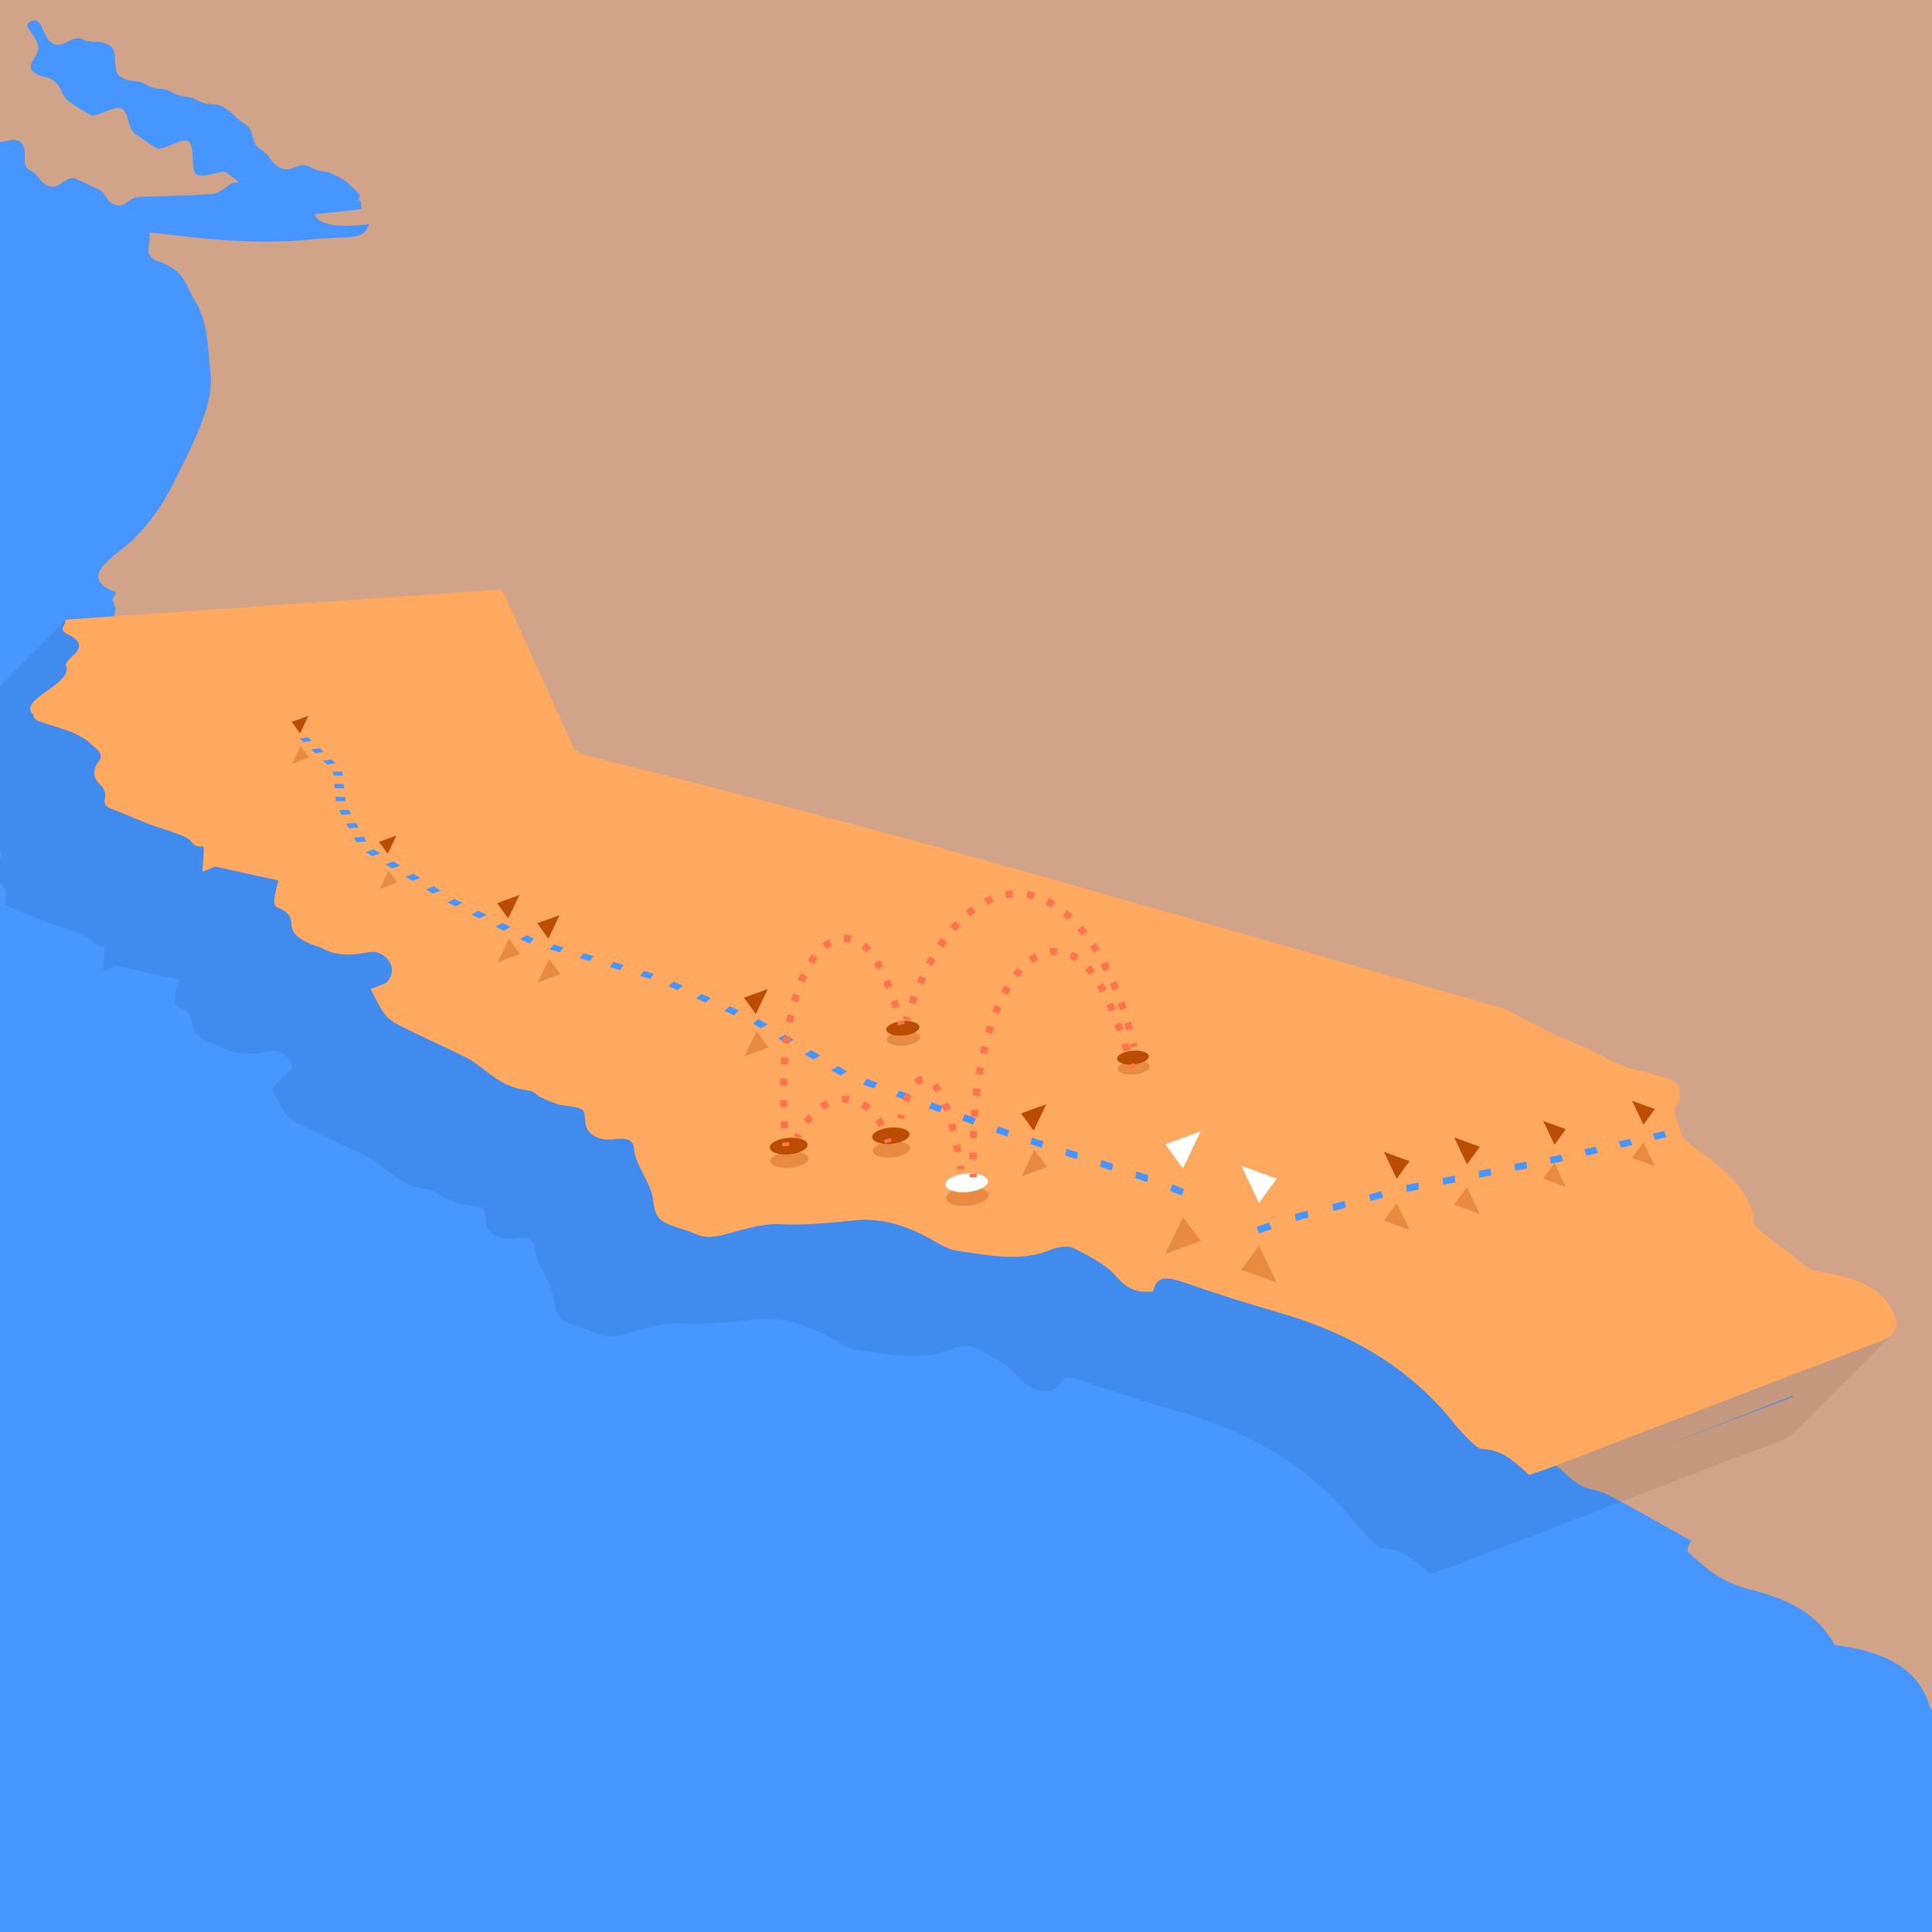 <svg id="Layer_1" data-name="Layer 1" xmlns="http://www.w3.org/2000/svg" viewBox="0 0 2687.224 2687.224"><defs><style>.cls-1{fill:#4795ff;}.cls-2{fill:#d1a388;}.cls-3{opacity:0.07;}.cls-4{fill:#ffa860;}.cls-5{isolation:isolate;}.cls-6,.cls-7{fill:#ba4d01;}.cls-7{opacity:0.33;}.cls-8{fill:#fff;}.cls-10,.cls-11,.cls-12,.cls-13,.cls-14,.cls-15,.cls-9{fill:none;}.cls-10,.cls-11,.cls-12,.cls-13,.cls-14,.cls-15{stroke:#ff744c;stroke-miterlimit:10;stroke-width:10px;}.cls-11{stroke-dasharray:9.873 19.747;}.cls-12{stroke-dasharray:9.881 19.763;}.cls-13{stroke-dasharray:9.931 19.861;}.cls-14{stroke-dasharray:9.902 19.803;}.cls-15{stroke-dasharray:10.088 20.176;}</style></defs><rect class="cls-1" x="-1039.374" y="-264.509" width="4642.422" height="3161.027"/><path class="cls-2" d="M3551.618,2465.366c-13.602-6.69-26.854-12.824-40.154-18.068a277.731,277.731,0,0,0-40.388-12.719c-17.26-3.938-34.28-8.391-51.326-12.896-17.024-4.5-34.073-9.053-51.415-13.202-17.325-4.144-34.949-7.886-53.159-10.773a471.69,471.69,0,0,0-56.693-5.646c-11.833-.437-24.361-3.448-37.035-8.215a235.836,235.836,0,0,1-37.795-18.688,378.623,378.623,0,0,1-35.217-24.144c-10.937-8.393-20.945-16.89-29.521-24.7-14.492-13.172-27.208-26.968-39.511-40.815-12.232-13.765-24.057-27.579-36.83-40.893a327.322,327.322,0,0,0-42.28-37.72,269.377,269.377,0,0,0-55.786-31.541,67.494,67.494,0,0,1-9.422-4.932,69.207,69.207,0,0,1-8.333-6.126,57.583,57.583,0,0,1-6.744-6.802,37.557,37.557,0,0,1-4.672-6.965c-4.47-8.854-8.729-17.705-12.896-26.659-4.15-8.918-8.208-17.936-12.291-27.162-4.065-9.185-8.156-18.572-12.383-28.264-4.211-9.647-8.555-19.592-13.149-29.933q19.085,2.752,37.431,5.403,18.384,2.657,36.228,5.243,17.885,2.591,35.434,5.137c11.726,1.701,23.384,3.394,35.046,5.088,7.82,1.125,14.922,2.009,21.413,2.608,6.49.6,12.366.916,17.732.906a95.01,95.01,0,0,0,14.661-1.049,57.011,57.011,0,0,0,12.2-3.251,46.836,46.836,0,0,0,9.452-5.055,54.297,54.297,0,0,0,8.382-7.234,83.088,83.088,0,0,0,7.763-9.575c2.533-3.595,5.038-7.607,7.592-12.065,6.165,1.447,12.889,2.652,19.734,3.812,6.845,1.16,13.807,2.275,20.451,3.539a165.044,165.044,0,0,1,18.539,4.441,48.962,48.962,0,0,1,14.017,6.528,105.714,105.714,0,0,0,16.607,10.122,82.139,82.139,0,0,0,16.994,6.038,92.937,92.937,0,0,0,18.404,2.339,148.048,148.048,0,0,0,20.838-.949c5.211-.58,10.439-1.215,15.678-1.828,5.236-.613,10.484-1.206,15.742-1.704,5.255-.498,10.52-.902,15.793-1.138,5.272-.235,10.552-.302,15.841-.127,4.619.147,9.049.204,13.288.508a57.288,57.288,0,0,1,12.14,1.991,33.364,33.364,0,0,1,10.996,5.506,42.133,42.133,0,0,1,9.871,11.087,287.514,287.514,0,0,0,21.035,29.138,201.869,201.869,0,0,0,65.242,52.038,269.624,269.624,0,0,0,50.437,19.256c9.362,2.591,19.156,5.753,28.849,9.371,9.708,3.623,19.319,7.705,28.303,12.131a192.656,192.656,0,0,1,24.59,14.231c7.229,5.025,13.295,10.285,17.655,15.665,1.309,1.61,2.667,3.177,4.055,4.715v-2485.878H-345.224a25.296,25.296,0,0,0,11.561,9.816c11.353,4.645,24.284,13.699,37.471,17.778,13.322,4.121,33.116-20.504,45.238-19.162,16.379,1.813,19.032,2.46,26.592-5.55,4.242-4.495,18.33,24.441,35.027,33.733,9.242,5.144,18.541,10.879,29.567,18.33,9.636,6.512,18.855,13.663,28.816,20.961,9.905,7.257,32.867-3.078,42.141,4.056,10.448,8.038,23.76,11.369,32.124,18.041,14.037,11.199,10.059,17.228,16.276,25.602-6.111-2.905-15.036-5-26.214-2.669-6.078,1.268-18.991,27.222-35.544,23.11-9.966-2.476-17.232-22.655-29.971-26.022-10.674-2.822-26.414,11.417-38.538,8.484-11.068-2.678-17.997-25.446-29.912-27.844-11.369-2.288-27.097,21.449-38.93,19.734-11.626-1.685-19.682-34.274-31.468-35.11-11.833-.839-24.58,4.914-36.288,5.227-11.938.319-25.225-4.023-36.731-2.194-11.81,1.878-11.342,6.525-22.372,10.33,10.764,13.449-5.076,31.938,9.416,41.251s16.726,5.835,31.218,15.148c14.489,9.312,10.367,15.727,24.856,25.038,14.49,9.312,26.253-8.992,40.743.32,14.489,9.312,18.534,4.657,31.527,15.961,12.4,10.788,14.443,10.274,25.069,22.813s18.067,6.233,28.694,18.772c10.625,12.537-13.449,32.125-3.461,45.175,12.252,16.008,17.809,11.483,29.401,27.976,11.593,16.492,11.129,16.818,22.721,33.31,11.591,16.49,27.466,4.248,40.001,20.032,13.407,16.881,6.784,19.271,23.4,34.647,11.179,10.345,17.98,27.047,27.305,34.091,6.807,5.142,9.749,21.604,20.204,29.551,9.035,6.868,33.944-6.113,42.436.353,15.152,11.536-.691,32.44,14.423,40.199,14.089,7.233,11.507,15.931,26.149,21.969,14.642,6.038,23.622-15.738,38.263-9.7,14.64,6.037,14.185,7.14,28.824,13.177,14.64,6.037,10.89,18.593,26.168,22.76,15.699,4.281,15.806-10.686,35.024-11.291,9.664-.304,20.827-.556,32.539-.893,10.627-.306,21.706-.85,32.541-1.119,11.391-.283,22.501-1.432,32.529-1.607,13.48-.235,25.28-16.134,32.836-16.026,8.829.126,7.017-.502-11.096-13.551-7.806-5.624-31.627,8.792-42.307,1.85-8.89-5.778-1.023-39.59-11.09-45.849-9.381-5.833-35.614,15.018-45.396,9.097-9.739-5.895-18.522-13.253-28.066-18.921-10.126-6.014-9.38-29.793-18.601-35.188-10.822-6.332-35.515,13.289-44.035,8.37-17.852-10.307-16.66-9.105-30.282-19.181-12.639-9.349-7.327-17.218-19.472-27.2C63.956,103.494,58.672,109.922,46.527,99.94c-12.144-9.981,9.473-21.636,6.274-37.026C49.283,45.991,27.945,35.484,44.069,29.258,60.587,22.88,57.724,53.645,73.98,60.665c16.256,7.019,24.865-12.919,41.122-5.9,16.254,7.018,20.251-.07,36.129,7.761,16.307,8.043,1.655,36.113,17.546,44.95,15.891,8.837,19.734,1.926,35.624,10.762,15.888,8.835,19.866,1.682,35.755,10.517,15.889,8.836,19.461,2.413,35.35,11.248,15.888,8.835,20.828.711,36.537,9.862,15.61,9.092,13.354,13.506,28.778,22.91,15.424,9.404,5.768,25.241,21.192,34.645,15.422,9.402,11.341,16.096,26.763,25.498,15.422,9.403,27.298-10.075,42.72-.673,15.422,9.402,18.244,2.742,34.194,11.218,15.059,8.002,16.146,8.986,30.118,22.251a18.279,18.279,0,0,1,4.916,8.137,3.63,3.63,0,0,0-1.544,1.559c-.429.986-.097,2.134.916,3.485a16.935,16.935,0,0,0,1.899,2.066c.277,3.194.315,6.418.578,9.473a9.565,9.565,0,0,1-3.083.946q-7.35.976-14.883,1.811-7.534.846-15.227,1.611-7.696.776-15.528,1.529-7.835.764-15.785,1.566c.466,3.324,2.562,6.248,6.166,8.662,3.609,2.418,8.725,4.323,15.214,5.606a118.047,118.047,0,0,0,23.444,1.874,230.932,230.932,0,0,0,30.741-2.497,62.421,62.421,0,0,1-3.514,7.175,20.552,20.552,0,0,1-4.109,5.097,18.33,18.33,0,0,1-5.828,3.365,41.006,41.006,0,0,1-8.676,1.992c-1.979.269-4.17.485-6.768.677-2.598.192-5.602.359-9.206.532-3.606.173-7.813.351-12.816.564-5.007.213-10.811.461-17.611.774q-17.648,2.11-35.008,3.134-17.379,1.052-34.425,1.172-17.06.146-33.75-.482-16.697-.602-33-1.818c-7.771-.564-15.418-1.228-23.159-1.972-7.741-.744-15.573-1.57-23.718-2.459-8.144-.889-16.598-1.843-25.583-2.842-8.984-1-18.498-2.046-28.763-3.121a37.269,37.269,0,0,1,.04,11.565c-.462,3.829-1.145,7.57-1.277,11.065-.131,3.505.291,6.763,2.046,9.614,1.76,2.857,4.855,5.304,10.063,7.18,10.192,3.651,17.728,7.629,23.478,11.816a52.108,52.108,0,0,1,12.792,13.113,90.683,90.683,0,0,1,7.292,13.709,98.759,98.759,0,0,0,7.039,13.567,108.764,108.764,0,0,1,11.726,24.123,152.293,152.293,0,0,1,6.18,25.276c1.41,8.613,2.294,17.343,3.081,26.132.791,8.847,1.483,17.753,2.512,26.658a104.908,104.908,0,0,1,.624,14.415,123.65,123.65,0,0,1-1.265,14.739,150.458,150.458,0,0,1-2.983,15.003q-1.896,7.571-4.529,15.203c-2.431,7.119-5.172,14.287-8.146,21.501-2.991,7.253-6.22,14.554-9.61,21.898-3.409,7.385-6.982,14.815-10.64,22.286-3.679,7.513-7.446,15.069-11.222,22.663-3.438,6.925-7,13.856-10.868,20.816-3.887,6.996-8.086,14.021-12.782,21.099-4.72,7.115-9.943,14.283-15.861,21.529A281.702,281.702,0,0,1,185.239,750.418c-5.637,5.573-13.458,11.545-21.177,17.709-7.756,6.193-15.41,12.581-20.641,18.951-5.253,6.399-8.058,12.777-6.056,18.91,2.011,6.157,8.865,12.062,22.93,17.483a1.438,1.438,0,0,1,1.076,1.88,9.441,9.441,0,0,1-1.659,2.804,38.255,38.255,0,0,0-2.261,3.126,3.716,3.716,0,0,0-.722,2.843q1.905,6.05,4.031,12.107c.055.158.113.316.168.474l-6,29,365.693-29.319,242.09,251.147,1447.406,454.56,248.552,356.133-262.49,99.709-34.603,28.567c.253.175.507.347.756.529q1.849,1.34,3.661,2.766c.131.103.265.198.395.301,1.353,1.072,2.694,2.18,4.029,3.312.427.362.852.735,1.279,1.102q1.262,1.087,2.523,2.2c4.558,4.033,9.118,8.307,13.923,12.623v-0c.042-.015.081-.029.122-.043.419.26.863.536,1.27.789,2.464,1.53,4.757,2.953,6.967,4.321,2.211,1.368,4.338,2.68,6.467,3.989,2.964.943,6.05,1.809,9.161,2.658,3.112.849,6.248,1.681,9.316,2.556,3.07.876,6.067,1.795,8.902,2.819a59.565,59.565,0,0,1,7.918,3.448q14.063,7.488,28.001,15.161,14,7.691,28.078,15.585,14.142,7.912,28.574,16.042,14.498,8.151,29.496,16.537a22.623,22.623,0,0,1-1.423,2.427,37.036,37.036,0,0,0-2.393,4.494,14.083,14.083,0,0,0-1.312,5.175,5.551,5.551,0,0,0,1.836,4.458c5.502,4.921,10.827,9.862,16.39,14.677a199.534,199.534,0,0,0,17.832,13.951,144,144,0,0,0,21.744,12.33,166.326,166.326,0,0,0,28.117,9.796c11.459,2.937,22.965,6.248,34.173,10.302a203.95,203.95,0,0,1,32.462,14.799,141.345,141.345,0,0,1,28.794,21.63A128.759,128.759,0,0,1,2551.8,2288.176a285.193,285.193,0,0,1,50.533,10.307q22.253,6.922,38.585,17.436a102.764,102.764,0,0,1,27.071,24.834,98.419,98.419,0,0,1,15.861,32.594,14.214,14.214,0,0,0,4.335,6.454,30.333,30.333,0,0,0,8.494,5.218,50.553,50.553,0,0,0,11.744,3.286,65.031,65.031,0,0,0,14.063.661c4.686,1.14,9.961,2.072,15.359,2.963,5.395.891,10.912,1.741,16.079,2.719a99.817,99.817,0,0,1,13.99,3.483c4.004,1.401,7.193,3.099,9.096,5.263,6.341,7.111,12.3,14.256,18.271,21.385,5.99,7.15,11.993,14.285,18.414,21.351a290.734,290.734,0,0,0,20.975,21.005,241.142,241.142,0,0,0,25.983,20.329c6.514,4.396,12.905,8.57,19.331,12.438,6.434,3.874,12.901,7.438,19.551,10.607a163.046,163.046,0,0,0,20.675,8.232,148.416,148.416,0,0,0,22.691,5.315c16.077,2.411,32.257,4.494,48.501,6.38,16.245,1.886,32.551,3.573,48.877,5.194,16.323,1.621,32.671,3.174,49,4.792,16.329,1.618,32.643,3.3,48.908,5.179,4.079.467,8.167,1.083,12.24,1.823,4.074.74,8.133,1.603,12.152,2.564,4.02.961,8.003,2.02,11.922,3.151,3.922,1.131,7.782,2.334,11.555,3.582,21.758,7.265,43.425,14.79,65.107,22.391,21.734,7.619,43.482,15.315,65.349,22.903,21.916,7.606,43.948,15.102,66.19,22.3,22.291,7.213,44.787,14.124,67.578,20.541,15.52,4.375,31.334,8.111,46.358,12.239,15.043,4.133,29.304,8.659,41.72,14.622,12.441,5.975,23.049,13.4,30.765,23.34,7.746,9.98,12.597,22.52,13.469,38.732,9.646,9.51,16.087,21.621,19.437,34.945.38,1.512.715,3.042,1.016,4.583v-281.903q-4.578-2.301-9.066-4.582C3579.245,2479.342,3565.255,2472.073,3551.618,2465.366ZM2317.606,2010.013c5.467-2.135,10.965-4.282,16.408-6.407q17.65-6.889,35.144-13.699,40.044-15.577,79.151-30.865,22.255-8.69,44.211-17.256l2.034.818Z"/><path class="cls-3" d="M2637.149,1835.878c-.975-4.868-3.203-10.337-6.78-16.503a76.075,76.075,0,0,0-11.273-14.743,92.777,92.777,0,0,0-15.296-12.608,110.009,110.009,0,0,0-18.819-9.943,126.648,126.648,0,0,0-21.905-6.751c-2.567-.552-5.155-1.14-7.745-1.732-2.589-.592-5.181-1.19-7.757-1.763-2.575-.573-5.135-1.123-7.663-1.619-2.527-.496-5.021-.939-7.466-1.3a55.589,55.589,0,0,1-9.297-2.133,44.405,44.405,0,0,1-7.777-3.392,54.424,54.424,0,0,1-6.995-4.672c-2.281-1.771-4.555-3.758-6.946-5.967-2.94-2.716-6.178-5.37-9.583-7.988-3.396-2.61-6.957-5.185-10.552-7.748-3.586-2.556-7.206-5.102-10.73-7.661-3.514-2.552-6.933-5.117-10.125-7.72-2.171-1.773-4.583-3.707-6.979-5.688-2.391-1.977-4.767-4-6.87-5.955a47.307,47.307,0,0,1-5.235-5.542c-1.303-1.703-2.086-3.228-2.096-4.464a66.974,66.974,0,0,0-5.305-24.444,105.1,105.1,0,0,0-14.311-24.031,189.135,189.135,0,0,0-22.292-23.748,337.79,337.79,0,0,0-29.297-23.578c-2.955-2.137-6.194-4.449-9.404-6.818-3.201-2.362-6.371-4.779-9.202-7.134a64.207,64.207,0,0,1-7.147-6.741c-1.835-2.102-3.029-4.028-3.277-5.661a53.233,53.233,0,0,0-3.372-11.148c-1.497-3.79-3.17-7.618-4.425-11.326a29.234,29.234,0,0,1-1.917-10.567,12.678,12.678,0,0,1,4.06-8.914,7.823,7.823,0,0,0,1.721-2.381,11.859,11.859,0,0,0,.887-2.789,27.396,27.396,0,0,0,.395-2.997c.087-1.011.149-2.024.242-3.007.38-4.456.333-8.039-.511-11.058a14.278,14.278,0,0,0-5.273-7.654c-2.789-2.19-6.737-4.127-12.208-6.105-5.459-1.974-12.436-3.99-21.289-6.338-1.623-.428-3.253-.883-4.882-1.345-1.629-.461-3.257-.929-4.88-1.384-1.622-.454-3.239-.896-4.845-1.303-1.606-.408-3.2-.782-4.78-1.103-4.218-.866-8.223-1.896-12.096-3.083-3.868-1.186-7.602-2.53-11.286-4.026-3.677-1.493-7.302-3.138-10.957-4.928-3.647-1.787-7.322-3.717-11.106-5.787-5.637-3.074-11.504-5.976-17.504-8.773-5.981-2.788-12.095-5.472-18.246-8.118-6.132-2.638-12.301-5.237-18.409-7.862-6.089-2.617-12.116-5.26-17.984-7.99-3.504-1.628-6.931-3.317-10.31-5.04-3.372-1.72-6.695-3.473-10-5.235-3.298-1.758-6.577-3.524-9.867-5.272-3.283-1.744-6.578-3.471-9.913-5.154-2.721-1.372-5.438-2.835-8.158-4.308-2.716-1.47-5.435-2.95-8.166-4.359-2.726-1.407-5.465-2.743-8.226-3.928a70.167,70.167,0,0,0-8.35-3.023q-95.085-27.332-186.28-53.55-89.375-25.684-175.23-50.301-84.198-24.132-165.223-47.241-79.516-22.67-156.185-44.361-79.752-22.556-157.128-43.468-75.989-20.58-149.845-39.869-72.6-19-143.199-37.003-69.446-17.746-136.933-34.743a63.886,63.886,0,0,1-7.888-2.476,31.971,31.971,0,0,1-5.783-2.925,19.02,19.02,0,0,1-4.013-3.457,16.466,16.466,0,0,1-2.58-4.07q-14.265-31.646-27.615-61.127-12.908-28.513-25.014-55.174-11.723-25.826-22.737-50.054-10.681-23.503-20.727-45.619a18.689,18.689,0,0,0-1.932-3.638,4.689,4.689,0,0,0-2.778-1.74,21.774,21.774,0,0,0-5.562-.331c-2.534.072-5.859.301-10.296.608q-67.572,4.68-136.599,9.461-69.779,4.834-141.085,9.776-72.096,4.996-145.795,10.105-74.529,5.167-150.744,10.452c-1.223.085-2.446.18-3.682.284-1.236.103-2.485.215-3.759.331-1.274.116-2.573.238-3.91.361-1.337.123-2.711.249-4.135.373a14.58,14.58,0,0,0-.158,1.807c-.009.232-.02.448-.027.674-.826.075-1.662.151-2.521.226a14.603,14.603,0,0,0-.158,1.807c-.008.232-.02.448-.027.674-.826.075-1.662.151-2.522.226a14.648,14.648,0,0,0-.158,1.807c-.008.232-.02.448-.027.674-.826.075-1.662.151-2.522.226a14.625,14.625,0,0,0-.158,1.807c-.008.232-.02.448-.027.674-.826.075-1.662.151-2.521.226a14.58,14.58,0,0,0-.158,1.807c-.009.232-.02.448-.027.674-.826.075-1.662.151-2.521.226a14.603,14.603,0,0,0-.158,1.807c-.008.232-.02.448-.027.674-.826.075-1.662.151-2.522.226a14.653,14.653,0,0,0-.158,1.807c-.008.232-.02.448-.027.674-.826.075-1.662.151-2.522.226a14.65,14.65,0,0,0-.158,1.807c-.008.232-.02.448-.027.674-.826.075-1.662.151-2.521.226a14.603,14.603,0,0,0-.158,1.807c-.008.232-.02.448-.027.674-.826.075-1.662.151-2.521.226a14.581,14.581,0,0,0-.158,1.807c-.009.232-.02.448-.027.674-.826.075-1.662.151-2.522.226a14.625,14.625,0,0,0-.158,1.807c-.008.232-.02.448-.027.674-.826.075-1.662.151-2.522.226a14.675,14.675,0,0,0-.158,1.807c-.008.232-.02.448-.027.674-.826.075-1.662.151-2.522.226a14.625,14.625,0,0,0-.158,1.807c-.008.232-.02.448-.027.674-.826.075-1.662.151-2.521.226a14.578,14.578,0,0,0-.158,1.807c-.009.232-.02.448-.027.674-.826.075-1.662.151-2.521.226a14.603,14.603,0,0,0-.158,1.807c-.008.232-.02.448-.027.674-.826.075-1.662.151-2.522.226a14.65,14.65,0,0,0-.158,1.807c-.008.232-.02.448-.027.674-.826.075-1.662.151-2.522.226a14.626,14.626,0,0,0-.158,1.807c-.008.232-.02.448-.027.674-.826.075-1.662.151-2.521.226a14.603,14.603,0,0,0-.158,1.807c-.008.232-.02.448-.027.674-.826.075-1.662.151-2.521.226a14.602,14.602,0,0,0-.158,1.807c-.009.232-.02.448-.027.674-.826.075-1.662.151-2.522.226a14.651,14.651,0,0,0-.158,1.807c-.008.232-.02.448-.027.674-.826.075-1.662.151-2.522.226a14.65,14.65,0,0,0-.158,1.807c-.008.232-.02.448-.027.674-.826.075-1.662.151-2.521.226a14.602,14.602,0,0,0-.158,1.807c-.008.232-.02.448-.027.674-.826.075-1.662.151-2.521.226a14.578,14.578,0,0,0-.158,1.807c-.009.232-.02.448-.027.674-.826.075-1.662.151-2.521.226a14.601,14.601,0,0,0-.158,1.807c-.008.232-.02.448-.027.674-.826.075-1.662.151-2.522.226a14.65,14.65,0,0,0-.158,1.807c-.008.232-.02.448-.027.674-.826.075-1.662.151-2.522.226a14.624,14.624,0,0,0-.158,1.807c-.008.232-.02.448-.027.674-.826.075-1.662.151-2.521.226a14.578,14.578,0,0,0-.158,1.807c-.009.232-.02.448-.027.674-.826.075-1.662.151-2.521.226a14.603,14.603,0,0,0-.158,1.807c-.008.232-.02.448-.027.674-.826.075-1.662.151-2.522.226a14.651,14.651,0,0,0-.158,1.807c-.008.232-.02.448-.027.674-.826.075-1.662.151-2.522.226a14.652,14.652,0,0,0-.158,1.807c-.008.232-.02.448-.027.674-.826.075-1.662.151-2.521.226a14.601,14.601,0,0,0-.158,1.807c-.008.232-.02.448-.027.674-.826.075-1.662.151-2.521.226a14.577,14.577,0,0,0-.158,1.807c-.009.232-.02.448-.027.674-.826.075-1.662.151-2.521.226a14.627,14.627,0,0,0-.158,1.807c-.008.232-.02.448-.027.674-.826.075-1.662.151-2.522.226a14.65,14.65,0,0,0-.158,1.807c-.008.232-.02.448-.027.674-.826.075-1.662.151-2.522.226a14.626,14.626,0,0,0-.158,1.807c-.008.232-.02.448-.027.674-.826.075-1.662.151-2.521.226a14.576,14.576,0,0,0-.158,1.807c-.009.232-.02.448-.027.674-.826.075-1.662.151-2.521.226a14.602,14.602,0,0,0-.158,1.807c-.008.232-.02.448-.027.674-.826.075-1.662.151-2.522.226a14.651,14.651,0,0,0-.158,1.807c-.008.232-.02.448-.027.674-.826.075-1.662.151-2.522.226a14.628,14.628,0,0,0-.158,1.807c-.008.232-.02.448-.027.674-.826.075-1.662.151-2.521.226a14.603,14.603,0,0,0-.158,1.807c-.008.232-.02.448-.027.674-.826.075-1.662.151-2.521.226a14.603,14.603,0,0,0-.158,1.807c-.009.232-.02.448-.027.674-.826.075-1.662.151-2.522.226a14.624,14.624,0,0,0-.158,1.807c-.008.232-.02.448-.027.674-.826.075-1.662.151-2.522.226a14.65,14.65,0,0,0-.158,1.807c-.008.232-.02.448-.027.674-.826.075-1.662.151-2.522.226a14.626,14.626,0,0,0-.158,1.807c-.008.232-.02.448-.027.674-.826.075-1.662.151-2.521.226a14.576,14.576,0,0,0-.158,1.807c-.009.232-.02.448-.027.674-.826.075-1.662.151-2.521.226a14.602,14.602,0,0,0-.158,1.807c-.008.232-.02.448-.027.674-.826.075-1.662.151-2.522.226a14.648,14.648,0,0,0-.158,1.807c-.008.232-.02.448-.027.674-.826.075-1.662.151-2.522.226a14.627,14.627,0,0,0-.158,1.807c-.008.232-.02.448-.027.674-.826.075-1.662.151-2.521.226a14.579,14.579,0,0,0-.158,1.807c-.009.232-.02.448-.027.674-.826.075-1.662.151-2.521.226a14.6,14.6,0,0,0-.158,1.807c-.009.232-.02.448-.027.674-.826.075-1.662.151-2.522.226a14.649,14.649,0,0,0-.158,1.807c-.008.232-.02.448-.027.674-.826.075-1.662.151-2.522.226a14.652,14.652,0,0,0-.158,1.807c-.021.581-.027,1.142-.067,1.689a7.481,7.481,0,0,1-.271,1.61,5.205,5.205,0,0,1-.772,1.571,12.736,12.736,0,0,0-2.114,4.187,5.461,5.461,0,0,0,.309,3.715,9.652,9.652,0,0,0,3.094,3.505,34.571,34.571,0,0,0,6.244,3.562,32.398,32.398,0,0,1,7.95,5.007,14.809,14.809,0,0,1,4.347,6.12,10.477,10.477,0,0,1-.091,7.033,16.902,16.902,0,0,1-2.673,4.732q-.932.912-1.801,1.828l-.019.018c-.93.892-1.835,1.79-2.687,2.688l-.019.018c-.93.892-1.835,1.79-2.687,2.688l-.019.018c-1.516,1.453-2.984,2.926-4.22,4.379a17.47,17.47,0,0,0-2.828,4.268,5.209,5.209,0,0,0-.299,3.909,12.64,12.64,0,0,1,.772,3.577q-1.247,1.176-2.325,2.355c-.973.901-1.881,1.803-2.706,2.706-.973.901-1.881,1.803-2.706,2.706-.973.901-1.881,1.803-2.706,2.706-.973.901-1.881,1.803-2.707,2.706-.973.901-1.881,1.803-2.706,2.706-.973.901-1.881,1.803-2.706,2.706-.973.901-1.881,1.803-2.706,2.706-.973.901-1.881,1.803-2.706,2.706-.973.901-1.881,1.803-2.707,2.707-.973.901-1.88,1.803-2.706,2.706-.973.901-1.881,1.803-2.706,2.706-.973.901-1.881,1.803-2.706,2.706-.973.901-1.88,1.803-2.706,2.706-.973.901-1.881,1.803-2.707,2.707-.973.901-1.881,1.803-2.706,2.706a42.776,42.776,0,0,0-3.484,3.579c-2.486,2.914-4.067,5.839-4.198,8.757-.132,2.933,1.201,5.858,4.553,8.758a.766.766,0,0,1,.268.677,3.087,3.087,0,0,1-.218.807,3.896,3.896,0,0,0-.24.818.828.828,0,0,0,.201.71c.497.526.961,1.076,1.437,1.626.477.55.966,1.101,1.514,1.629a12.283,12.283,0,0,0,1.866,1.495,11.955,11.955,0,0,0,2.494,1.221c4.212,1.509,8.62,2.948,13.094,4.367,4.483,1.422,9.033,2.823,13.521,4.254,4.497,1.434,8.933,2.898,13.178,4.442,4.255,1.548,8.321,3.176,12.07,4.938a86.323,86.323,0,0,1,9.005,4.905,91.676,91.676,0,0,1,7.793,5.46c2.435,1.896,4.717,3.854,6.9,5.842,2.19,1.994,4.28,4.02,6.324,6.045a15.315,15.315,0,0,1,2.571,3.35,12.033,12.033,0,0,1,1.379,3.769,9.7,9.7,0,0,1-.09,3.93,10.045,10.045,0,0,1-1.843,3.824,36.662,36.662,0,0,0-5.262,9.024,20.445,20.445,0,0,0-1.459,8.535,19.3,19.3,0,0,0,2.397,8.175,32.585,32.585,0,0,0,6.296,7.951,23.088,23.088,0,0,1,3.418,4.113,20.153,20.153,0,0,1,2.201,4.541,18.394,18.394,0,0,1,.932,4.803,17.943,17.943,0,0,1-.393,4.894,20.388,20.388,0,0,0-.545,4.417,8.876,8.876,0,0,0,.853,3.897,9.557,9.557,0,0,0,2.956,3.418,23.022,23.022,0,0,0,5.765,2.983c4.4,1.655,8.716,3.361,12.993,5.098,4.287,1.741,8.534,3.511,12.787,5.29,4.263,1.783,8.532,3.574,12.851,5.35,4.329,1.781,8.708,3.546,13.181,5.274,2.874,1.112,5.849,2.175,8.88,3.213,3.036,1.04,6.127,2.054,9.23,3.067,3.107,1.014,6.225,2.026,9.31,3.061,3.089,1.036,6.144,2.094,9.122,3.199,1.86.686,3.745,1.382,5.601,2.099,1.859.718,3.689,1.457,5.438,2.231,1.751.774,3.422,1.583,4.958,2.438a31.054,31.054,0,0,1,4.157,2.721,16.543,16.543,0,0,1,2.86,3.107,20.765,20.765,0,0,0,2.686,3.12,11.175,11.175,0,0,0,4.401,2.381,27.038,27.038,0,0,0,8.002.88,1.181,1.181,0,0,1,.893.473,3.986,3.986,0,0,1,.666,1.189,7.995,7.995,0,0,1,.4,1.508,6.771,6.771,0,0,1,.097,1.429q-.156,3.726-.379,7.484-.219,3.773-.48,7.58-.258,3.822-.533,7.68-.272,3.873-.537,7.784c1.39-.597,2.881-1.238,4.406-1.895,1.524-.656,3.083-1.328,4.611-1.987,1.526-.658,3.022-1.304,4.421-1.909,1.398-.605,2.7-1.169,3.843-1.664,7.37,1.625,14.652,3.23,21.905,4.828,7.267,1.601,14.505,3.195,21.774,4.795,7.283,1.603,14.597,3.213,22.002,4.843,7.419,1.633,14.931,3.286,22.596,4.973-.382,1.689-.844,3.527-1.338,5.476-.496,1.955-1.024,4.022-1.538,6.166-.516,2.15-1.018,4.377-1.458,6.644-.441,2.274-.821,4.588-1.09,6.903-.122,1.106-.232,2.337-.248,3.591a17.184,17.184,0,0,0,.315,3.733,8.308,8.308,0,0,0,1.369,3.247,5.976,5.976,0,0,0,2.915,2.121,40.769,40.769,0,0,1,9.673,4.631,21.834,21.834,0,0,1,5.808,5.6,19.717,19.717,0,0,1,2.89,6.42,32.964,32.964,0,0,1,.922,7.088,19.9,19.9,0,0,0,2.245,8.496,26.485,26.485,0,0,0,5.784,7.319,48.072,48.072,0,0,0,8.912,6.275,91.434,91.434,0,0,0,11.609,5.375c1.295.501,2.64.975,4.001,1.441,1.361.466,2.736.925,4.089,1.397,1.354.472,2.685.956,3.957,1.472a36.925,36.925,0,0,1,3.606,1.669,63.117,63.117,0,0,0,10.491,4.477,70.413,70.413,0,0,0,11.534,2.672,85.565,85.565,0,0,0,12.581.873,110.14,110.14,0,0,0,13.625-.907c.767-.097,1.539-.202,2.399-.327.859-.126,1.805-.273,2.92-.454,1.115-.181,2.398-.397,3.932-.66,1.533-.263,3.316-.573,5.43-.944.982-.124,1.973-.228,2.95-.302.976-.074,1.938-.119,2.862-.126a26.155,26.155,0,0,1,2.637.103,14.177,14.177,0,0,1,2.275.385,32.309,32.309,0,0,1,13.094,6.864,26.32,26.32,0,0,1,7.548,10.951,22.534,22.534,0,0,1,1.169,5.337c-.925.354-1.799.688-2.597.994.26.465.507.92.76,1.38-1.256.48-2.423.926-3.467,1.326.26.465.507.92.76,1.38-1.256.48-2.423.926-3.467,1.326.26.465.507.92.76,1.38-1.256.48-2.423.926-3.467,1.326.26.465.507.92.76,1.38-1.256.48-2.423.926-3.467,1.326.26.465.507.92.76,1.38-1.256.48-2.423.926-3.467,1.326.26.465.507.92.76,1.38-1.256.48-2.423.926-3.467,1.326.26.465.507.92.76,1.38-1.256.48-2.423.926-3.467,1.326.26.465.507.92.76,1.38-1.256.48-2.423.926-3.467,1.326.26.465.507.92.76,1.38-1.256.48-2.423.926-3.467,1.326.26.465.507.92.76,1.38-1.256.48-2.423.926-3.467,1.326,2.048,3.657,3.866,7.156,5.584,10.515,1.725,3.374,3.349,6.605,5,9.713,1.658,3.12,3.343,6.113,5.187,8.999a74.863,74.863,0,0,0,6.165,8.381,35.806,35.806,0,0,0,5.641,5.187,73.127,73.127,0,0,0,7.177,4.719c2.581,1.511,5.31,2.963,8.083,4.38,2.777,1.419,5.597,2.803,8.353,4.175q9.644,4.793,19.569,9.487,9.939,4.725,20.03,9.435,10.105,4.741,20.235,9.551,10.145,4.843,20.189,9.844c2.578,1.293,5.054,2.673,7.449,4.117,2.4,1.447,4.72,2.959,6.985,4.513,2.268,1.557,4.481,3.157,6.661,4.775,2.184,1.622,4.335,3.263,6.476,4.9,4.098,3.153,8.18,6.309,12.455,9.319a124.581,124.581,0,0,0,13.66,8.472,93.68,93.68,0,0,0,16.113,6.696,102.453,102.453,0,0,0,19.782,3.972,11.634,11.634,0,0,1,4.294,1.371,27.113,27.113,0,0,1,3.847,2.592c1.256.975,2.51,2.013,3.83,2.974a22.427,22.427,0,0,0,4.24,2.508c2.485,1.072,4.977,2.21,7.497,3.34,2.523,1.131,5.074,2.253,7.673,3.293,2.602,1.041,5.252,1.999,7.969,2.799a59.138,59.138,0,0,0,8.376,1.851c7.209,1.031,12.639,1.758,16.744,2.583,4.108.826,6.89,1.75,8.805,3.176,1.918,1.428,2.969,3.363,3.612,6.212a79.425,79.425,0,0,1,1.175,11.787,21.39,21.39,0,0,0,3.444,10.524,25.761,25.761,0,0,0,8.54,8.031,36.806,36.806,0,0,0,12.806,4.531,52.683,52.683,0,0,0,16.155.044,51.211,51.211,0,0,1,12.025-.507,21.234,21.234,0,0,1,8.09,2.21,11.809,11.809,0,0,1,4.683,4.382,13.54,13.54,0,0,1,1.773,6.019,59.659,59.659,0,0,0,3.474,15.735,137.117,137.117,0,0,0,6.729,15.338c2.548,5.109,5.262,10.211,7.76,15.385a116.139,116.139,0,0,1,6.497,15.913,67.662,67.662,0,0,1,2.067,9.568c.518,3.291.954,6.629,1.579,9.876a44.065,44.065,0,0,0,2.729,9.359,23.664,23.664,0,0,0,5.544,7.984,37.984,37.984,0,0,0,9.763,6.27,115.015,115.015,0,0,0,12.522,4.84c4.449,1.485,9.074,2.895,13.594,4.398a127.173,127.173,0,0,1,12.992,4.968,46.522,46.522,0,0,0,7.709,2.827,40.097,40.097,0,0,0,8.056,1.256,58.921,58.921,0,0,0,9.306-.285c3.409-.348,7.175-.945,11.45-1.787,4.288-1.08,8.606-2.242,12.944-3.426,4.332-1.182,8.683-2.387,13.046-3.556,4.356-1.167,8.723-2.299,13.092-3.337,4.363-1.037,8.73-1.981,13.093-2.775q3.795-.691,7.584-1.218,3.787-.522,7.565-.848,3.777-.32,7.543-.412,3.765-.086,7.519.089c9.122.437,18.049.528,26.848.365,8.794-.163,17.456-.58,26.056-1.158,8.592-.577,17.12-1.315,25.658-2.121,8.527-.805,17.062-1.678,25.681-2.526a140.544,140.544,0,0,1,28.823.155,161.55,161.55,0,0,1,27.804,5.557,205.638,205.638,0,0,1,26.866,9.962,277.936,277.936,0,0,1,25.932,13.404c2.316,1.344,4.731,2.733,7.218,4.087,2.49,1.356,5.051,2.676,7.653,3.879a77.637,77.637,0,0,0,7.907,3.181,48.616,48.616,0,0,0,7.969,1.988c9.177,1.408,18.392,2.89,27.589,4.22,9.206,1.331,18.393,2.508,27.496,3.301a246.102,246.102,0,0,0,26.983.999,153.151,153.151,0,0,0,25.972-2.677q2.999-.588,5.952-1.319,2.95-.732,5.852-1.616,2.899-.885,5.747-1.93,2.845-1.046,5.636-2.263c.697-.304,1.453-.602,2.258-.889.805-.287,1.658-.564,2.548-.827.89-.263,1.818-.512,2.771-.745.953-.232,1.933-.447,2.927-.642,1.873-.367,3.8-.661,5.708-.86a50.523,50.523,0,0,1,5.589-.289,30.498,30.498,0,0,1,5.031.418,14.521,14.521,0,0,1,4.035,1.261c5.301,2.698,10.808,5.493,16.29,8.406,5.498,2.922,10.974,5.963,16.196,9.145a157.987,157.987,0,0,1,14.723,10.025,80.69,80.69,0,0,1,11.847,11.056,88.23,88.23,0,0,0,11.459,11.428,50.267,50.267,0,0,0,11.88,7.299,46.325,46.325,0,0,0,13.248,3.431,72.16,72.16,0,0,0,15.563-.123c.242-.888.495-1.727.754-2.544.652-.055,1.286-.092,1.952-.162.242-.888.495-1.727.754-2.544.652-.055,1.286-.092,1.952-.162.242-.888.495-1.727.754-2.544.652-.055,1.286-.092,1.952-.162.242-.888.495-1.727.754-2.544.652-.055,1.286-.092,1.952-.162.242-.888.495-1.727.754-2.544.652-.055,1.286-.092,1.952-.162.242-.888.495-1.727.754-2.544.652-.055,1.286-.092,1.952-.162.154-.565.313-1.109.473-1.645a28.095,28.095,0,0,1,3.574-.045,50.317,50.317,0,0,1,7.55,1.028c2.781.569,5.838,1.361,9.204,2.362,3.369,1.002,7.05,2.213,11.076,3.621q15.586,5.429,31.366,10.643,15.825,5.235,31.813,10.278,16.032,5.062,32.197,9.954,16.208,4.91,32.521,9.674a622.568,622.568,0,0,1,68.263,24.083,491.04,491.04,0,0,1,62.892,31.901,424.694,424.694,0,0,1,57.384,41.454,416.548,416.548,0,0,1,51.703,53.21c2.845,3.497,6.335,7.638,10.098,11.896,3.778,4.275,7.834,8.668,11.785,12.641a118.945,118.945,0,0,0,11.184,10.127c3.368,2.587,6.23,4.187,8.19,4.246a66.712,66.712,0,0,1,19.811,3.418,72.348,72.348,0,0,1,16.451,8.127,140.036,140.036,0,0,1,14.8,11.378c4.853,4.179,9.703,8.648,14.821,13.147q5.028-1.766,9.881-3.432,4.85-1.672,9.545-3.297,4.692-1.631,9.248-3.264,4.554-1.64,8.989-3.334,18.654-7.134,37.095-14.219,18.351-7.048,36.507-14.037,18.068-6.953,35.959-13.836,17.805-6.848,35.45-13.618,40.387-15.482,79.817-30.672,39.009-15.011,77.189-29.671,37.781-14.49,74.862-28.577,36.703-13.927,72.837-27.405a54.21,54.21,0,0,0,14.209-7.448,27.862,27.862,0,0,0,4.049-3.803,440776.895,440776.895,0,0,1,13.531-13.531,103577.96,103577.96,0,0,1,5.412-5.413,1479430.526,1479430.526,0,0,1,13.531-13.531,188314.863,188314.863,0,0,1,5.412-5.412,1035833.948,1035833.948,0,0,1,8.119-8.119,2071458.727,2071458.727,0,0,1,10.825-10.825,1450007.939,1450007.939,0,0,0,21.65-21.65,1035753.585,1035753.585,0,0,1,8.119-8.119,443873.889,443873.889,0,0,1,10.825-10.825,1035835.882,1035835.882,0,0,1,8.119-8.119,690436.047,690436.047,0,0,1,13.531-13.531,1035751.684,1035751.684,0,0,1,5.413-5.412,345265.86,345265.86,0,0,1,5.413-5.413,345226.318,345226.318,0,0,0,5.412-5.412,22.183,22.183,0,0,0,6.434-8.809A22.887,22.887,0,0,0,2637.149,1835.878Z"/><path class="cls-4" d="M2297.334,1493.546c8.852,2.348,15.829,4.364,21.289,6.338,5.471,1.979,9.419,3.916,12.208,6.105a14.278,14.278,0,0,1,5.273,7.654c.845,3.018.891,6.601.511,11.058-.093.983-.155,1.996-.242,3.007a27.425,27.425,0,0,1-.395,2.997,11.858,11.858,0,0,1-.887,2.789,7.825,7.825,0,0,1-1.721,2.381,12.678,12.678,0,0,0-4.06,8.914,29.234,29.234,0,0,0,1.917,10.567c1.255,3.708,2.929,7.536,4.425,11.326a53.238,53.238,0,0,1,3.372,11.148c.248,1.634,1.442,3.559,3.277,5.661a64.207,64.207,0,0,0,7.147,6.741c2.83,2.354,6.001,4.772,9.202,7.134,3.209,2.368,6.449,4.681,9.404,6.818a337.771,337.771,0,0,1,29.297,23.578,189.134,189.134,0,0,1,22.292,23.748,105.099,105.099,0,0,1,14.311,24.031,66.971,66.971,0,0,1,5.305,24.444c.01,1.236.793,2.762,2.096,4.464a47.311,47.311,0,0,0,5.235,5.542c2.104,1.956,4.479,3.979,6.87,5.955,2.396,1.981,4.809,3.915,6.979,5.688,3.192,2.602,6.611,5.168,10.125,7.72,3.524,2.559,7.144,5.104,10.73,7.661,3.596,2.563,7.157,5.138,10.552,7.748,3.405,2.618,6.643,5.272,9.583,7.988,2.391,2.208,4.665,4.196,6.946,5.967a54.428,54.428,0,0,0,6.995,4.672,44.406,44.406,0,0,0,7.777,3.392,55.587,55.587,0,0,0,9.297,2.133c2.445.361,4.939.804,7.466,1.3,2.528.496,5.088,1.045,7.663,1.619,2.577.574,5.168,1.171,7.757,1.763,2.59.592,5.178,1.18,7.745,1.732a126.648,126.648,0,0,1,21.905,6.751,110.014,110.014,0,0,1,18.819,9.943,92.783,92.783,0,0,1,15.296,12.608,76.072,76.072,0,0,1,11.273,14.743c3.577,6.166,5.805,11.635,6.78,16.503a21.375,21.375,0,0,1-8.532,22.85,54.21,54.21,0,0,1-14.209,7.448q-36.151,13.468-72.837,27.405-37.098,14.077-74.862,28.577-38.197,14.649-77.189,29.671-39.446,15.179-79.817,30.672-17.648,6.768-35.45,13.618-17.893,6.882-35.959,13.836-18.158,6.987-36.507,14.037-18.443,7.083-37.095,14.219-4.438,1.702-8.989,3.334-4.559,1.642-9.248,3.264-4.698,1.633-9.545,3.297-4.856,1.674-9.881,3.432c-5.118-4.499-9.967-8.968-14.821-13.147a140.03,140.03,0,0,0-14.8-11.378,72.349,72.349,0,0,0-16.451-8.127,66.713,66.713,0,0,0-19.811-3.418c-1.96-.059-4.822-1.659-8.19-4.246a118.938,118.938,0,0,1-11.184-10.127c-3.951-3.972-8.007-8.366-11.785-12.641-3.763-4.258-7.253-8.399-10.098-11.896a416.544,416.544,0,0,0-51.703-53.21,424.686,424.686,0,0,0-57.384-41.454,491.038,491.038,0,0,0-62.892-31.901,622.574,622.574,0,0,0-68.263-24.083q-16.309-4.768-32.521-9.674-16.161-4.896-32.197-9.954-15.983-5.047-31.813-10.278-15.775-5.219-31.366-10.643c-4.026-1.408-7.707-2.619-11.076-3.621-3.366-1.001-6.423-1.792-9.204-2.362a50.318,50.318,0,0,0-7.55-1.028,24.419,24.419,0,0,0-6.11.386,14.937,14.937,0,0,0-4.885,1.888,14.765,14.765,0,0,0-3.856,3.482,23.875,23.875,0,0,0-3.03,5.18,49.412,49.412,0,0,0-2.405,6.992,72.163,72.163,0,0,1-15.563.123,46.326,46.326,0,0,1-13.248-3.431,50.265,50.265,0,0,1-11.88-7.299,88.227,88.227,0,0,1-11.459-11.428,80.688,80.688,0,0,0-11.847-11.056,157.98,157.98,0,0,0-14.723-10.025c-5.222-3.182-10.698-6.223-16.196-9.145-5.482-2.913-10.989-5.709-16.29-8.406a14.521,14.521,0,0,0-4.035-1.261,30.497,30.497,0,0,0-5.031-.418,50.525,50.525,0,0,0-5.589.289c-1.908.199-3.835.493-5.708.86-.994.195-1.974.41-2.927.642-.954.232-1.881.482-2.771.745-.89.263-1.744.54-2.548.827-.805.287-1.562.585-2.258.889q-2.791,1.218-5.636,2.263-2.848,1.047-5.747,1.93-2.901.885-5.852,1.616-2.952.732-5.952,1.319a153.151,153.151,0,0,1-25.973,2.677,246.102,246.102,0,0,1-26.983-.999c-9.103-.793-18.289-1.97-27.496-3.301-9.197-1.329-18.412-2.812-27.589-4.22a48.618,48.618,0,0,1-7.969-1.988,77.638,77.638,0,0,1-7.906-3.181c-2.602-1.203-5.163-2.524-7.653-3.879-2.487-1.354-4.902-2.743-7.218-4.087a277.933,277.933,0,0,0-25.932-13.404,205.641,205.641,0,0,0-26.866-9.962,161.55,161.55,0,0,0-27.804-5.557,140.549,140.549,0,0,0-28.823-.155c-8.619.849-17.155,1.722-25.681,2.526-8.538.806-17.066,1.544-25.658,2.121-8.601.578-17.263.995-26.056,1.158-8.799.163-17.726.072-26.848-.365q-3.753-.181-7.519-.089-3.766.086-7.543.412-3.778.32-7.565.848-3.789.522-7.584,1.218c-4.363.794-8.73,1.738-13.093,2.775-4.369,1.038-8.736,2.17-13.092,3.337-4.362,1.169-8.714,2.374-13.046,3.556-4.338,1.184-8.656,2.346-12.944,3.426-4.275.842-8.041,1.439-11.45,1.787a58.924,58.924,0,0,1-9.306.285,40.101,40.101,0,0,1-8.057-1.256,46.524,46.524,0,0,1-7.709-2.827,127.171,127.171,0,0,0-12.992-4.968c-4.52-1.503-9.145-2.913-13.594-4.398a115.011,115.011,0,0,1-12.522-4.84,37.983,37.983,0,0,1-9.763-6.27,23.663,23.663,0,0,1-5.544-7.984,44.068,44.068,0,0,1-2.729-9.359c-.625-3.247-1.06-6.584-1.579-9.876a67.665,67.665,0,0,0-2.067-9.568,116.137,116.137,0,0,0-6.497-15.913c-2.498-5.174-5.213-10.276-7.76-15.385a137.118,137.118,0,0,1-6.729-15.338,59.66,59.66,0,0,1-3.474-15.735,13.54,13.54,0,0,0-1.773-6.019,11.809,11.809,0,0,0-4.683-4.382,21.234,21.234,0,0,0-8.09-2.21,51.208,51.208,0,0,0-12.025.507,52.682,52.682,0,0,1-16.155-.044,36.806,36.806,0,0,1-12.806-4.531,25.761,25.761,0,0,1-8.54-8.031,21.39,21.39,0,0,1-3.444-10.524,79.421,79.421,0,0,0-1.175-11.787c-.643-2.85-1.694-4.784-3.612-6.212-1.915-1.426-4.697-2.35-8.805-3.176-4.105-.825-9.535-1.552-16.744-2.583a59.141,59.141,0,0,1-8.376-1.851c-2.717-.8-5.367-1.758-7.969-2.799-2.599-1.04-5.15-2.162-7.673-3.293-2.52-1.129-5.012-2.267-7.497-3.34a22.428,22.428,0,0,1-4.24-2.508c-1.321-.961-2.574-1.999-3.831-2.974a27.118,27.118,0,0,0-3.847-2.592,11.635,11.635,0,0,0-4.294-1.371,102.45,102.45,0,0,1-19.782-3.972A93.675,93.675,0,0,1,700.289,1506.145a124.577,124.577,0,0,1-13.66-8.472c-4.275-3.011-8.357-6.166-12.455-9.319-2.141-1.637-4.292-3.278-6.476-4.9-2.18-1.619-4.392-3.218-6.661-4.775-2.264-1.554-4.585-3.066-6.985-4.513-2.396-1.445-4.871-2.825-7.449-4.117q-10.023-5.016-20.189-9.844-10.108-4.825-20.235-9.551-10.069-4.724-20.03-9.435-9.903-4.708-19.569-9.487c-2.756-1.371-5.576-2.755-8.353-4.175-2.772-1.417-5.502-2.87-8.083-4.38a73.131,73.131,0,0,1-7.177-4.719,35.805,35.805,0,0,1-5.641-5.187,74.86,74.86,0,0,1-6.165-8.381c-1.844-2.886-3.529-5.879-5.187-8.999-1.651-3.107-3.274-6.339-5-9.713-1.718-3.359-3.537-6.859-5.584-10.515,1.292-.495,2.767-1.058,4.375-1.673,1.607-.614,3.348-1.281,5.174-1.984,1.824-.702,3.734-1.442,5.681-2.203,1.945-.76,3.927-1.542,5.899-2.331a25.199,25.199,0,0,0,7.939-12.374,21.752,21.752,0,0,0-.578-12.829,26.32,26.32,0,0,0-7.548-10.951,32.308,32.308,0,0,0-13.094-6.864,14.173,14.173,0,0,0-2.275-.385,26.15,26.15,0,0,0-2.637-.103c-.924.007-1.886.052-2.862.126-.976.074-1.967.178-2.95.302-2.114.371-3.897.681-5.43.944-1.534.263-2.817.478-3.931.659-1.115.181-2.061.328-2.92.454-.859.126-1.631.231-2.399.327a110.145,110.145,0,0,1-13.625.907,85.576,85.576,0,0,1-12.581-.873,70.416,70.416,0,0,1-11.534-2.672,63.116,63.116,0,0,1-10.491-4.477,36.917,36.917,0,0,0-3.606-1.669c-1.272-.517-2.604-1.001-3.957-1.472-1.353-.471-2.728-.93-4.089-1.397-1.36-.466-2.706-.94-4.001-1.441a91.428,91.428,0,0,1-11.609-5.375,48.071,48.071,0,0,1-8.912-6.275,26.485,26.485,0,0,1-5.784-7.319,19.899,19.899,0,0,1-2.245-8.496,32.964,32.964,0,0,0-.922-7.088,19.715,19.715,0,0,0-2.89-6.42,21.833,21.833,0,0,0-5.808-5.6,40.769,40.769,0,0,0-9.673-4.631,5.976,5.976,0,0,1-2.915-2.121,8.307,8.307,0,0,1-1.369-3.247,17.182,17.182,0,0,1-.315-3.733c.016-1.254.126-2.486.248-3.592.269-2.315.648-4.629,1.09-6.903.44-2.267.942-4.494,1.458-6.644.514-2.144,1.043-4.211,1.538-6.166.494-1.949.956-3.786,1.338-5.476-7.665-1.687-15.177-3.34-22.596-4.973-7.405-1.63-14.719-3.239-22.002-4.843-7.269-1.6-14.507-3.194-21.774-4.795-7.253-1.598-14.536-3.203-21.905-4.828-1.142.496-2.444,1.06-3.843,1.664-1.399.605-2.895,1.251-4.421,1.909-1.528.659-3.087,1.331-4.611,1.987-1.526.657-3.016,1.298-4.406,1.895q.261-3.911.538-7.784.271-3.858.533-7.68.257-3.808.48-7.58.218-3.759.379-7.484a6.772,6.772,0,0,0-.097-1.429,7.994,7.994,0,0,0-.401-1.508,3.985,3.985,0,0,0-.665-1.189,1.181,1.181,0,0,0-.893-.473,27.038,27.038,0,0,1-8.002-.88,11.175,11.175,0,0,1-4.401-2.381,20.769,20.769,0,0,1-2.686-3.12,16.537,16.537,0,0,0-2.86-3.107,31.046,31.046,0,0,0-4.157-2.721c-1.536-.855-3.206-1.664-4.958-2.438-1.749-.774-3.58-1.513-5.439-2.231-1.857-.717-3.742-1.413-5.601-2.099-2.977-1.105-6.033-2.163-9.122-3.199-3.085-1.035-6.203-2.047-9.31-3.061-3.103-1.013-6.195-2.027-9.23-3.066-3.031-1.038-6.007-2.101-8.88-3.213-4.473-1.728-8.852-3.493-13.181-5.274-4.319-1.776-8.588-3.567-12.851-5.35-4.253-1.779-8.501-3.549-12.787-5.29-4.277-1.736-8.592-3.443-12.992-5.098a23.023,23.023,0,0,1-5.765-2.983,9.558,9.558,0,0,1-2.956-3.418,8.877,8.877,0,0,1-.853-3.897,20.386,20.386,0,0,1,.545-4.417,17.946,17.946,0,0,0,.393-4.894,18.395,18.395,0,0,0-.932-4.803,20.152,20.152,0,0,0-2.201-4.541,23.095,23.095,0,0,0-3.418-4.113,32.583,32.583,0,0,1-6.296-7.951,19.301,19.301,0,0,1-2.397-8.175,20.446,20.446,0,0,1,1.459-8.535,36.657,36.657,0,0,1,5.262-9.024,10.046,10.046,0,0,0,1.843-3.824,9.7,9.7,0,0,0,.09-3.93,12.032,12.032,0,0,0-1.379-3.769,15.31,15.31,0,0,0-2.571-3.35c-2.044-2.025-4.134-4.05-6.324-6.045-2.183-1.988-4.465-3.946-6.9-5.842a91.659,91.659,0,0,0-7.793-5.46,86.325,86.325,0,0,0-9.005-4.905c-3.749-1.761-7.814-3.39-12.07-4.938-4.246-1.544-8.681-3.008-13.178-4.442-4.488-1.431-9.038-2.833-13.521-4.254-4.474-1.419-8.882-2.858-13.094-4.367a11.955,11.955,0,0,1-2.494-1.221,12.291,12.291,0,0,1-1.866-1.495c-.548-.528-1.037-1.079-1.514-1.629-.476-.55-.94-1.099-1.437-1.626a.828.828,0,0,1-.201-.71,3.902,3.902,0,0,1,.24-.818,3.083,3.083,0,0,0,.218-.807.765.765,0,0,0-.268-.677c-3.351-2.9-4.684-5.825-4.553-8.758.131-2.918,1.712-5.843,4.198-8.757a63.846,63.846,0,0,1,9.565-8.648c3.705-2.846,7.765-5.665,11.65-8.442,3.98-2.844,7.771-5.63,11.149-8.389a67.644,67.644,0,0,0,8.633-8.182A23.601,23.601,0,0,0,92.132,934.769a12.536,12.536,0,0,0-.204-8.291,5.208,5.208,0,0,1,.299-3.909,17.468,17.468,0,0,1,2.828-4.269c1.236-1.453,2.704-2.926,4.22-4.379,1.512-1.449,3.071-2.878,4.495-4.247a20.418,20.418,0,0,0,5.412-7.743,10.477,10.477,0,0,0,.091-7.033,14.811,14.811,0,0,0-4.347-6.12,32.401,32.401,0,0,0-7.95-5.007,34.565,34.565,0,0,1-6.244-3.562,9.653,9.653,0,0,1-3.094-3.505,5.461,5.461,0,0,1-.309-3.715,12.736,12.736,0,0,1,2.114-4.187,5.207,5.207,0,0,0,.772-1.571,7.488,7.488,0,0,0,.271-1.61c.04-.547.046-1.108.067-1.689a14.619,14.619,0,0,1,.158-1.807c1.424-.125,2.798-.25,4.135-.373,1.337-.123,2.636-.245,3.91-.361,1.274-.116,2.523-.228,3.759-.331,1.236-.103,2.459-.199,3.682-.284q76.219-5.285,150.744-10.452,73.704-5.109,145.795-10.105,71.31-4.942,141.085-9.776,69.031-4.782,136.599-9.461c4.437-.307,7.761-.536,10.296-.608a21.773,21.773,0,0,1,5.562.331,4.689,4.689,0,0,1,2.778,1.74,18.691,18.691,0,0,1,1.932,3.638q10.048,22.126,20.727,45.619,11.016,24.241,22.737,50.054,12.109,26.677,25.014,55.174,13.355,29.501,27.615,61.127a16.468,16.468,0,0,0,2.58,4.07,19.023,19.023,0,0,0,4.013,3.457,31.975,31.975,0,0,0,5.783,2.924,63.884,63.884,0,0,0,7.888,2.476q67.465,17.028,136.933,34.743,70.584,18.037,143.199,37.003,73.85,19.327,149.845,39.869,77.379,20.957,157.128,43.468,76.691,21.689,156.185,44.361,81.047,23.106,165.223,47.241,85.878,24.613,175.23,50.301,91.218,26.214,186.28,53.55a70.152,70.152,0,0,1,8.35,3.024c2.761,1.186,5.5,2.522,8.226,3.928,2.731,1.409,5.45,2.889,8.166,4.359,2.72,1.473,5.437,2.936,8.158,4.308,3.335,1.684,6.63,3.41,9.913,5.154,3.29,1.748,6.569,3.514,9.867,5.272,3.305,1.762,6.629,3.515,10,5.235,3.379,1.723,6.806,3.412,10.31,5.04,5.867,2.731,11.895,5.373,17.984,7.99,6.108,2.625,12.277,5.225,18.409,7.862,6.151,2.646,12.266,5.33,18.246,8.118,6,2.797,11.867,5.699,17.504,8.773,3.784,2.07,7.459,4.001,11.106,5.787,3.655,1.79,7.28,3.435,10.957,4.928,3.684,1.496,7.418,2.84,11.286,4.026,3.873,1.188,7.877,2.217,12.096,3.083,1.579.321,3.174.696,4.779,1.103,1.606.408,3.223.849,4.846,1.303,1.623.455,3.252.923,4.88,1.384C2294.081,1492.662,2295.711,1493.117,2297.334,1493.546Z"/><g class="cls-5"><polygon class="cls-1" points="428.576 1025.539 433.901 1030.569 422.224 1032.221 416.928 1027.171 428.576 1025.539"/><polygon class="cls-1" points="444.657 1040.734 450.091 1045.879 438.342 1047.603 432.927 1042.441 444.657 1040.734"/><polygon class="cls-1" points="454.828 1063.333 449.286 1058.049 461.096 1056.275 466.656 1061.528 454.828 1063.333"/><polygon class="cls-1" points="463.744 1078.748 463.225 1073.039 476.35 1073.392 476.934 1079.093 463.744 1078.748"/><polygon class="cls-1" points="478.129 1090.662 478.731 1096.534 465.342 1096.212 464.807 1090.331 478.129 1090.662"/><polygon class="cls-1" points="479.944 1108.448 480.575 1114.496 466.993 1114.209 466.429 1108.151 479.944 1108.448"/><polygon class="cls-1" points="484.858 1126.072 488.29 1132.222 474.935 1133.219 471.562 1127.049 484.858 1126.072"/><polygon class="cls-1" points="495.232 1144.693 498.756 1151.012 485.242 1152.078 481.776 1145.736 495.232 1144.693"/><polygon class="cls-1" points="505.897 1163.836 509.518 1170.336 495.855 1171.48 492.28 1164.952 505.897 1163.836"/><polygon class="cls-1" points="519.702 1181.389 528.775 1186.969 517.751 1190.793 508.657 1185.178 519.702 1181.389"/><polygon class="cls-1" points="547.111 1198.228 556.356 1203.918 545.363 1207.862 536.094 1202.133 547.111 1198.228"/><polygon class="cls-1" points="575.026 1215.393 584.457 1221.182 573.492 1225.248 564.054 1219.417 575.026 1215.393"/><polygon class="cls-1" points="603.491 1232.882 613.098 1238.784 602.158 1242.975 592.548 1237.031 603.491 1232.882"/><polygon class="cls-1" points="632.248 1250.245 643.19 1255.738 633.467 1260.688 622.482 1255.156 632.248 1250.245"/><polygon class="cls-1" points="665.246 1266.81 676.363 1272.392 666.743 1277.477 655.596 1271.851 665.246 1266.81"/><polygon class="cls-1" points="698.792 1283.648 710.088 1289.319 700.555 1294.532 689.223 1288.816 698.792 1283.648"/><polygon class="cls-1" points="742.756 1305.648 742.711 1305.694 743.222 1305.957 741.777 1306.773 736.975 1312.408 734.627 1311.72 723.406 1306.063 732.86 1300.754 742.4 1305.542 742.756 1305.648"/><polygon class="cls-1" points="764.609 1320.517 770.238 1313.694 784.026 1317.733 778.469 1324.585 764.609 1320.517"/><polygon class="cls-1" points="806.28 1332.746 811.684 1325.831 825.556 1329.894 820.233 1336.843 806.28 1332.746"/><polygon class="cls-1" points="848.219 1345.057 853.387 1338.045 867.366 1342.131 862.265 1349.179 848.219 1345.057"/><polygon class="cls-1" points="895.375 1350.334 909.428 1354.452 904.575 1361.593 890.431 1357.446 895.375 1350.334"/><polygon class="cls-1" points="937.176 1365.344 949.967 1371.006 942.313 1377.194 929.468 1371.489 937.176 1365.344"/><polygon class="cls-1" points="975.741 1382.412 988.726 1388.162 981.229 1394.486 968.196 1388.698 975.741 1382.412"/><polygon class="cls-1" points="1014.865 1399.727 1028.04 1405.562 1020.706 1412.038 1007.493 1406.157 1014.865 1399.727"/><polygon class="cls-1" points="1056.624 1418.217 1067.719 1424.779 1058.284 1430.245 1048.223 1424.266 1047.354 1423.879 1054.564 1417.309 1056.624 1418.217"/><polygon class="cls-1" points="1091.681 1438.965 1103.792 1446.13 1094.446 1451.765 1082.303 1444.542 1091.681 1438.965"/><polygon class="cls-1" points="1128.257 1460.614 1140.615 1467.923 1131.377 1473.743 1118.979 1466.368 1128.257 1460.614"/><polygon class="cls-1" points="1165.618 1482.712 1178.241 1490.191 1169.109 1496.194 1156.44 1488.658 1165.618 1482.712"/><polygon class="cls-1" points="1205.379 1500.511 1220.352 1505.915 1215.636 1514.02 1200.582 1508.571 1205.379 1500.511"/><polygon class="cls-1" points="1250.444 1516.782 1265.564 1522.245 1261.112 1530.501 1245.901 1524.985 1250.444 1516.782"/><polygon class="cls-1" points="1295.973 1533.225 1311.267 1538.743 1307.096 1547.154 1291.709 1541.583 1295.973 1533.225"/><polygon class="cls-1" points="1342.013 1549.846 1357.47 1555.43 1353.553 1563.984 1338.011 1558.35 1342.013 1549.846"/><polygon class="cls-1" points="1388.552 1566.654 1399.775 1570.705 1403.777 1571.997 1401.056 1581.026 1396.354 1579.492 1384.823 1575.315 1388.552 1566.654"/><polygon class="cls-1" points="1433.031 1591.404 1435.532 1582.278 1451.488 1587.448 1449.084 1596.618 1433.031 1591.404"/><polygon class="cls-1" points="1481.322 1607.086 1483.53 1597.827 1499.621 1603.039 1497.515 1612.346 1481.322 1607.086"/><polygon class="cls-1" points="1530.044 1622.912 1531.944 1613.509 1548.167 1618.761 1546.381 1628.218 1530.044 1622.912"/><polygon class="cls-1" points="1580.785 1629.315 1597.159 1634.619 1595.678 1644.219 1579.189 1638.871 1580.785 1629.315"/><polygon class="cls-1" points="1630.618 1647.343 1646.902 1653.843 1643.758 1662.915 1627.377 1656.352 1630.618 1647.343"/></g><g class="cls-5"><polygon class="cls-1" points="2314.465 1573.06 2298.795 1576.656 2302.216 1585.389 2317.982 1581.753 2314.465 1573.06"/><polygon class="cls-1" points="2267.281 1583.878 2251.433 1587.507 2254.557 1596.361 2270.504 1592.691 2267.281 1583.878"/><polygon class="cls-1" points="2219.57 1594.812 2203.551 1598.486 2206.406 1607.452 2222.514 1603.738 2219.57 1594.812"/><polygon class="cls-1" points="2171.341 1605.871 2159.71 1608.535 2155.581 1609.334 2157.191 1618.625 2162.043 1617.671 2173.995 1614.919 2171.341 1605.871"/><polygon class="cls-1" points="2124.195 1625.061 2122.816 1615.701 2106.352 1618.904 2107.63 1628.297 2124.195 1625.061"/><polygon class="cls-1" points="2074.363 1634.791 2073.29 1625.333 2056.687 1628.561 2057.652 1638.054 2074.363 1634.791"/><polygon class="cls-1" points="2024.084 1644.61 2023.336 1635.047 2006.596 1638.299 2007.227 1647.902 2024.084 1644.61"/><polygon class="cls-1" points="1972.942 1644.832 1956.047 1648.118 1956.356 1657.826 1973.371 1654.511 1972.942 1644.832"/><polygon class="cls-1" points="1921.295 1656.703 1904.344 1661.187 1906.369 1670.573 1923.423 1666.038 1921.295 1656.703"/><polygon class="cls-1" points="1870.227 1670.21 1853.042 1674.761 1854.74 1684.293 1872.037 1679.702 1870.227 1670.21"/><polygon class="cls-1" points="1818.441 1683.915 1801.035 1688.517 1802.393 1698.214 1819.923 1693.553 1818.441 1683.915"/><polygon class="cls-1" points="1765.364 1700.384 1747.961 1706.308 1751.261 1715.52 1768.78 1709.52 1765.364 1700.384"/></g><polygon class="cls-6" points="417.4 1020.027 429.045 995.62 405.756 1004.097 417.4 1020.027"/><polygon class="cls-7" points="418.4 1037.725 430.045 1053.655 406.756 1062.132 418.4 1037.725"/><polygon class="cls-6" points="539.3 1187.57 551.466 1162.07 527.134 1170.926 539.3 1187.57"/><polygon class="cls-7" points="540.3 1211.015 552.466 1227.66 528.134 1236.516 540.3 1211.015"/><polygon class="cls-6" points="762.767 1305.472 778.337 1272.836 747.196 1284.17 762.767 1305.472"/><polygon class="cls-7" points="763.767 1333.662 779.337 1354.964 748.196 1366.298 763.767 1333.662"/><polygon class="cls-6" points="706.9 1277.538 722.47 1244.902 691.329 1256.237 706.9 1277.538"/><polygon class="cls-7" points="707.9 1305.729 723.47 1327.03 692.329 1338.365 707.9 1305.729"/><polygon class="cls-6" points="1051.32 1410.528 1067.968 1375.634 1034.672 1387.753 1051.32 1410.528"/><polygon class="cls-7" points="1052.32 1434.164 1068.968 1456.939 1035.672 1469.058 1052.32 1434.164"/><polygon class="cls-6" points="1437.733 1572.681 1455.285 1535.89 1420.18 1548.667 1437.733 1572.681"/><polygon class="cls-7" points="1438.733 1599.232 1456.285 1623.245 1421.18 1636.023 1438.733 1599.232"/><polygon class="cls-8" points="1645.409 1625.179 1669.96 1573.72 1620.859 1591.591 1645.409 1625.179"/><polygon class="cls-7" points="1645.409 1692.617 1669.96 1726.205 1620.859 1744.076 1645.409 1692.617"/><polygon class="cls-8" points="1751.157 1673.065 1726.607 1621.606 1775.708 1639.477 1751.157 1673.065"/><polygon class="cls-7" points="1751.157 1732.503 1726.607 1766.091 1775.708 1783.962 1751.157 1732.503"/><polygon class="cls-6" points="1942.701 1639.422 1924.879 1602.066 1960.523 1615.04 1942.701 1639.422"/><polygon class="cls-7" points="1942.701 1673.346 1924.879 1697.728 1960.523 1710.701 1942.701 1673.346"/><polygon class="cls-6" points="2040.468 1619.469 2022.646 1582.114 2058.29 1595.087 2040.468 1619.469"/><polygon class="cls-7" points="2040.468 1651.394 2022.646 1675.776 2058.29 1688.749 2040.468 1651.394"/><polygon class="cls-6" points="2162.178 1592.223 2146.351 1559.05 2178.005 1570.571 2162.178 1592.223"/><polygon class="cls-7" points="2162.178 1617.782 2146.351 1639.435 2178.005 1650.956 2162.178 1617.782"/><polygon class="cls-6" points="2285.883 1564.29 2270.057 1531.116 2301.71 1542.637 2285.883 1564.29"/><polygon class="cls-7" points="2285.883 1588.849 2270.057 1610.501 2301.71 1622.022 2285.883 1588.849"/><line class="cls-9" x1="2187.378" y1="1318.004" x2="1992.459" y2="1481.907"/><line class="cls-9" x1="753.863" y1="900.795" x2="558.944" y2="1064.698"/><line class="cls-9" x1="999.579" y1="1469.708" x2="804.66" y2="1633.612"/><ellipse class="cls-7" cx="1097.942" cy="1613.123" rx="26.427" ry="11.465" transform="translate(-136.963 102.278) rotate(-5.021)"/><ellipse class="cls-7" cx="1256.733" cy="1444.245" rx="23.112" ry="10.027" transform="translate(-121.574 115.527) rotate(-5.021)"/><ellipse class="cls-7" cx="1576.375" cy="1485.97" rx="22.122" ry="9.598" transform="matrix(0.996, -0.088, 0.088, 0.996, -123.999, 143.661)"/><ellipse class="cls-7" cx="1345.458" cy="1664.233" rx="29.702" ry="12.886" transform="translate(-140.486 124.136) rotate(-5.021)"/><ellipse class="cls-7" cx="1240.045" cy="1598.678" rx="26.08" ry="11.315" transform="translate(-135.153 114.659) rotate(-5.021)"/><ellipse class="cls-6" cx="1096.942" cy="1594.123" rx="26.427" ry="11.465" transform="translate(-135.304 102.118) rotate(-5.021)"/><ellipse class="cls-6" cx="1255.733" cy="1430.245" rx="23.112" ry="10.027" transform="translate(-120.352 115.386) rotate(-5.021)"/><ellipse class="cls-6" cx="1575.375" cy="1471.97" rx="22.122" ry="9.598" transform="matrix(0.996, -0.088, 0.088, 0.996, -122.778, 143.52)"/><ellipse class="cls-8" cx="1344.458" cy="1645.233" rx="29.702" ry="12.886" transform="translate(-138.827 123.976) rotate(-5.021)"/><ellipse class="cls-6" cx="1239.045" cy="1579.678" rx="26.08" ry="11.315" transform="translate(-133.494 114.499) rotate(-5.021)"/><path class="cls-10" d="M1093.22,1594.057q-.271-2.418-.522-4.971"/><path class="cls-11" d="M1091.179,1569.401c-1.951-32.84-1.837-73.409.671-101.922,10.486-119.182,58.837-187.865,107.996-153.408,20.152,14.125,37.312,56.188,49.823,96.722"/><path class="cls-10" d="M1252.517,1420.251q.707,2.41,1.392,4.799"/><path class="cls-10" d="M1353.624,1637.452q-.048-2.496-.086-4.999"/><path class="cls-12" d="M1353.405,1612.688c.044-25.472.927-50.347,2.715-70.672,14.12-160.483,79.297-252.961,145.579-206.556,27.991,19.597,51.704,79.115,68.696,135.18"/><path class="cls-10" d="M1573.212,1480.109q.703,2.408,1.39,4.801"/><path class="cls-10" d="M1252.758,1555.6q.589-2.478,1.2-4.855"/><path class="cls-13" d="M1259.756,1531.754c11.076-30.313,25.61-39.995,40.679-21.673,13.859,16.851,25.654,54.33,33.703,101.893"/><path class="cls-10" d="M1335.722,1621.775q.379,2.457.744,4.944"/><path class="cls-10" d="M1577.282,1456.102q-.572-2.443-1.159-4.864"/><path class="cls-14" d="M1571.139,1432.071c-41.616-149.734-127.712-225.195-210.143-171.994-40.059,25.854-72.979,78.045-95.771,144.835"/><path class="cls-10" d="M1262.117,1414.304q-.762,2.374-1.506,4.771"/><path class="cls-10" d="M1235.58,1589.036q-.677-2.437-1.429-4.792"/><path class="cls-15" d="M1226.416,1565.635c-16.837-31.883-45.86-45.531-75.088-31.103-13.85,6.837-25.92,19.078-35.397,34.644"/><path class="cls-10" d="M1111.023,1577.986q-1.128,2.215-2.191,4.498"/></svg>